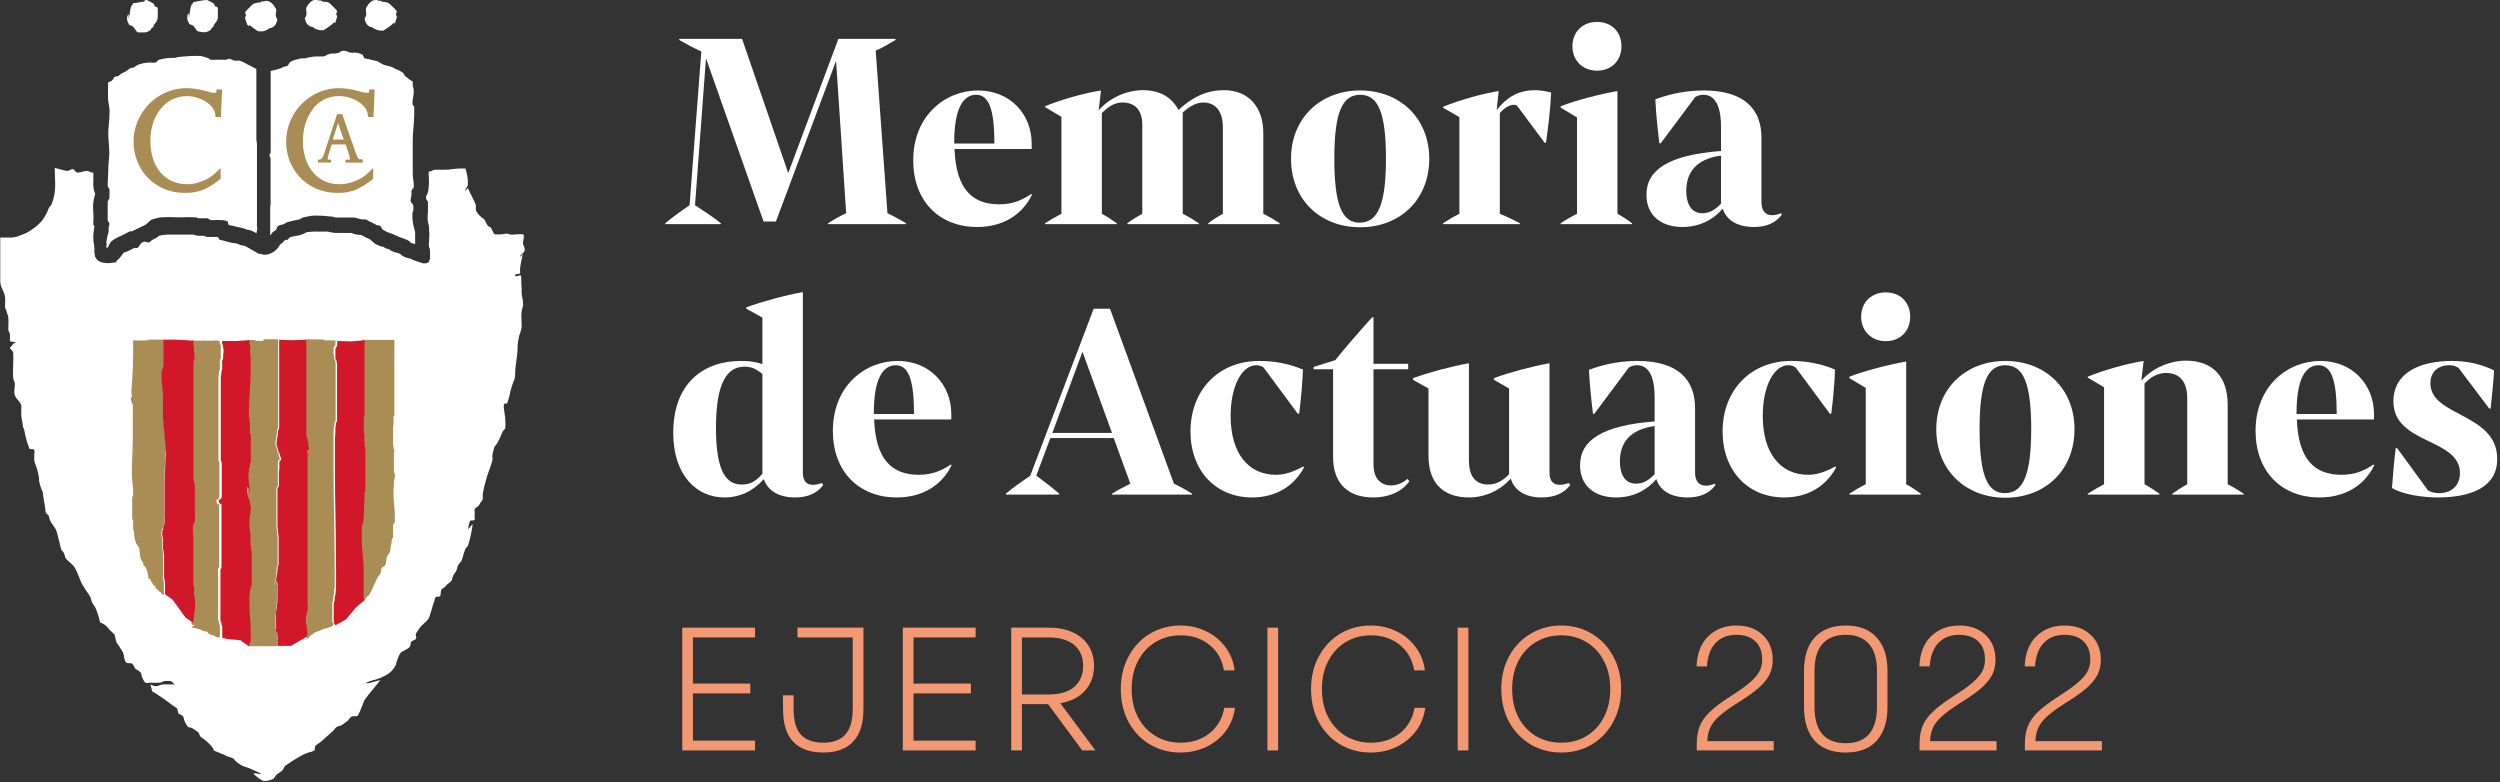 <svg xmlns="http://www.w3.org/2000/svg" width="342" height="107" viewBox="0 0 342 107" fill="none"><rect x="0" y="0" width="342" height="107" fill="#333333" stroke="none"/><path d="M119.796 6.923C120.816 6.492 121.64 5.982 122.503 5.472V5.315H114.696L107.83 23.675L101.514 5.315H92.922V5.472C93.903 6.021 94.805 6.531 95.943 7.041L94.335 28.069C93.236 28.814 91.942 29.756 91 30.541V30.658H98.611V30.541C97.591 29.717 96.296 28.854 95.08 28.069L96.571 8.061H96.61L104.456 30.305H106.143L114.343 8.414H114.382L115.755 29.167C114.814 29.599 114.068 30.03 113.284 30.541V30.658H123.954V30.541C123.131 30.07 122.307 29.599 121.404 29.167L119.796 6.923Z" fill="white"></path><path d="M141.054 26.539C139.76 27.441 138.426 27.951 136.7 27.951C133.012 27.951 130.776 25.872 130.579 20.38H141.133V19.634C141.133 15.633 138.19 12.376 133.796 12.376C129.324 12.376 124.93 15.79 124.93 21.949C124.93 27.441 128.422 31.051 133.679 31.051C137.327 31.051 139.877 29.285 141.172 26.657L141.054 26.539ZM133.522 12.965C135.248 12.965 136.033 14.848 136.033 19.634H130.54V19.399C130.54 14.966 131.717 12.965 133.522 12.965Z" fill="white"></path><path d="M172.82 18.222C172.82 14.613 170.78 12.337 167.445 12.337C165.209 12.337 163.248 13.161 161.208 15.044C160.345 13.318 158.658 12.337 156.343 12.337C154.028 12.337 151.753 13.436 150.301 15.083L150.615 12.376C148.183 12.769 145.162 13.632 142.965 14.534V14.652L145.201 15.986V29.246C144.377 29.677 143.71 30.07 142.965 30.541V30.658H152.773V30.541C152.106 30.07 151.517 29.677 150.733 29.246V15.476C151.635 14.534 152.537 14.024 153.557 14.024C155.362 14.024 156.264 15.162 156.264 17.084V29.246C155.48 29.677 154.852 30.07 154.224 30.541V30.658H163.993V30.541C163.287 30.07 162.659 29.677 161.796 29.246V15.397C162.816 14.456 163.718 14.024 164.621 14.024C166.386 14.024 167.288 15.358 167.288 17.398V29.246C166.504 29.677 165.915 30.07 165.288 30.541V30.658H175.056V30.541C174.35 30.07 173.683 29.677 172.82 29.246V18.222Z" fill="white"></path><path d="M186.067 31.09C191.559 31.09 195.522 27.284 195.522 21.713C195.522 16.221 191.559 12.376 186.067 12.376C180.574 12.376 176.612 16.221 176.612 21.713C176.612 27.284 180.574 31.09 186.067 31.09ZM185.988 30.462C183.595 30.462 182.536 28.03 182.536 21.713C182.536 15.436 183.595 12.965 186.067 12.965C188.538 12.965 189.598 15.436 189.598 21.713C189.598 27.951 188.499 30.462 185.988 30.462Z" fill="white"></path><path d="M210.002 12.337C207.569 12.337 206.039 13.436 204.744 15.044L205.019 12.455C202.626 12.847 199.605 13.71 197.408 14.613V14.73L199.644 16.025V29.246C198.781 29.677 198.114 30.07 197.408 30.541V30.658H207.922V30.541C207.02 30.07 206.235 29.677 205.176 29.246V15.476C205.765 14.77 206.51 14.338 207.059 14.338C207.255 14.338 207.412 14.377 207.53 14.456L211.296 19.517H211.492C211.806 17.241 212.081 15.162 212.198 12.651C211.375 12.455 210.629 12.337 210.002 12.337Z" fill="white"></path><path d="M218.482 9.669C220.482 9.669 221.816 8.257 221.816 6.335C221.816 4.373 220.482 3 218.482 3C216.481 3 215.108 4.373 215.108 6.335C215.108 8.257 216.481 9.669 218.482 9.669ZM221.267 12.455C218.835 12.886 215.618 13.71 213.499 14.534V14.73L215.735 16.064V29.246C214.872 29.677 214.205 30.07 213.499 30.541V30.658H223.268V30.541C222.64 30.07 222.052 29.677 221.267 29.246V12.455Z" fill="white"></path><path d="M243.672 29.167C243.201 29.364 242.769 29.442 242.416 29.442C241.592 29.442 240.965 28.893 240.965 27.677V18.81C240.965 15.044 238.729 12.376 233.079 12.376C230.765 12.376 228.528 12.808 226.449 13.592C226.567 15.75 226.724 17.32 226.998 19.595H227.194L231.902 13.279C232.216 13.082 232.608 12.965 233.04 12.965C234.531 12.965 235.433 14.338 235.433 17.359V20.654C228.293 21.203 225.233 23.204 225.233 26.657C225.233 29.403 227.155 31.051 230.176 31.051C232.53 31.051 234.413 30.03 235.668 28.54C236.178 30.148 237.708 31.051 239.945 31.051C241.592 31.051 242.887 30.541 243.75 29.364L243.672 29.167ZM232.883 29.167C231.628 29.167 230.686 28.265 230.686 26.107C230.686 23.597 232.02 21.753 235.433 21.282V27.873C234.531 28.814 233.746 29.167 232.883 29.167Z" fill="white"></path><path d="M112.46 66.089C111.95 66.246 111.557 66.324 111.243 66.324C110.42 66.324 109.831 65.893 109.831 64.677V39.961C107.399 40.392 104.26 41.255 102.103 42.04V42.236L104.299 43.452V49.808C103.358 49.494 102.495 49.376 101.357 49.376C96.257 49.376 92.099 52.397 92.099 59.224C92.099 64.99 95.276 68.051 99.082 68.051C101.318 68.051 103.083 67.109 104.496 65.54C105.006 67.148 106.575 68.051 108.772 68.051C110.42 68.051 111.714 67.54 112.617 66.364L112.46 66.089ZM101.475 66.285C99.474 66.285 97.944 64.755 97.944 58.556C97.944 52.319 99.474 50.161 101.867 50.161C102.769 50.161 103.515 50.475 104.299 51.181V64.794C103.397 65.893 102.573 66.285 101.475 66.285Z" fill="white"></path><path d="M130.059 63.539C128.764 64.441 127.43 64.951 125.704 64.951C122.016 64.951 119.78 62.872 119.584 57.38H130.137V56.634C130.137 52.633 127.195 49.376 122.801 49.376C118.328 49.376 113.935 52.789 113.935 58.949C113.935 64.441 117.426 68.051 122.683 68.051C126.332 68.051 128.882 66.285 130.176 63.657L130.059 63.539ZM122.526 49.965C124.252 49.965 125.037 51.848 125.037 56.634H119.545V56.399C119.545 51.966 120.722 49.965 122.526 49.965Z" fill="white"></path><path d="M149.611 42.236L140.941 65.069C139.568 66.01 138.509 66.756 137.606 67.54V67.658H144.904V67.54C143.805 66.599 142.942 65.932 141.765 65.069L143.687 59.93H152.358L154.633 66.167C153.652 66.638 152.868 67.07 152.122 67.54V67.658H163.068V67.54C162.283 67.031 161.577 66.638 160.596 66.167L151.848 42.236H149.611ZM152.122 59.224H143.962L148.081 48.121L152.122 59.224Z" fill="white"></path><path d="M178.277 63.813C177.022 64.52 175.766 64.951 174.55 64.951C170.745 64.951 168.351 61.97 168.351 56.909C168.351 52.75 169.921 49.965 171.843 49.965C172.275 49.965 172.588 50.083 172.863 50.279L177.532 56.595H177.728C178.002 54.359 178.159 52.593 178.238 50.553C176.355 49.769 174.432 49.376 172.235 49.376C166.704 49.376 162.859 53.378 162.859 59.027C162.859 64.402 166.311 68.051 171.294 68.051C174.432 68.051 176.982 66.599 178.395 63.931L178.277 63.813Z" fill="white"></path><path d="M192.525 65.501C191.976 66.05 191.112 66.403 190.328 66.403C188.798 66.403 187.895 65.383 187.895 63.5V50.514H192.642V49.769H187.895V43.413H187.699C185.895 45.414 184.051 47.532 182.678 49.259L179.696 50.2V50.514H182.364V62.519C182.364 66.207 184.482 68.051 187.856 68.051C190.249 68.051 191.976 67.07 192.799 65.814L192.525 65.501Z" fill="white"></path><path d="M214.642 66.089C214.132 66.246 213.739 66.324 213.386 66.324C212.562 66.324 211.974 65.893 211.974 64.677V49.69C209.541 50.122 206.481 50.946 204.363 51.73V51.966L206.442 53.143V64.873C205.501 65.854 204.598 66.285 203.618 66.285C201.656 66.285 200.95 64.912 200.95 62.99V49.69C198.517 50.122 195.457 50.946 193.3 51.73V51.966L195.418 53.143V62.362C195.418 65.971 197.301 68.051 200.989 68.051C203.107 68.051 205.226 67.109 206.678 65.461C207.109 67.031 208.639 68.051 210.836 68.051C212.602 68.051 213.896 67.54 214.798 66.364L214.642 66.089Z" fill="white"></path><path d="M234.592 66.167C234.121 66.364 233.689 66.442 233.336 66.442C232.512 66.442 231.885 65.893 231.885 64.677V55.81C231.885 52.044 229.649 49.376 223.999 49.376C221.685 49.376 219.448 49.808 217.369 50.593C217.487 52.75 217.644 54.319 217.918 56.595H218.114L222.822 50.279C223.136 50.083 223.528 49.965 223.96 49.965C225.451 49.965 226.353 51.338 226.353 54.359V57.654C219.213 58.203 216.153 60.204 216.153 63.657C216.153 66.403 218.075 68.051 221.096 68.051C223.45 68.051 225.333 67.031 226.588 65.54C227.098 67.148 228.629 68.051 230.865 68.051C232.512 68.051 233.807 67.54 234.67 66.364L234.592 66.167ZM223.803 66.167C222.548 66.167 221.606 65.265 221.606 63.107C221.606 60.597 222.94 58.753 226.353 58.282V64.873C225.451 65.814 224.666 66.167 223.803 66.167Z" fill="white"></path><path d="M251.07 63.813C249.814 64.52 248.559 64.951 247.343 64.951C243.537 64.951 241.144 61.97 241.144 56.909C241.144 52.75 242.714 49.965 244.636 49.965C245.067 49.965 245.381 50.083 245.656 50.279L250.324 56.595H250.521C250.795 54.359 250.952 52.593 251.031 50.553C249.148 49.769 247.225 49.376 245.028 49.376C239.497 49.376 235.652 53.378 235.652 59.027C235.652 64.402 239.104 68.051 244.087 68.051C247.225 68.051 249.775 66.599 251.188 63.931L251.07 63.813Z" fill="white"></path><path d="M257.981 46.669C259.982 46.669 261.316 45.257 261.316 43.335C261.316 41.373 259.982 40 257.981 40C255.981 40 254.607 41.373 254.607 43.335C254.607 45.257 255.981 46.669 257.981 46.669ZM260.767 49.455C258.334 49.886 255.117 50.71 252.999 51.534V51.73L255.235 53.064V66.246C254.372 66.677 253.705 67.07 252.999 67.54V67.658H262.768V67.54C262.14 67.07 261.551 66.677 260.767 66.246V49.455Z" fill="white"></path><path d="M274.338 68.09C279.83 68.09 283.793 64.284 283.793 58.713C283.793 53.221 279.83 49.376 274.338 49.376C268.845 49.376 264.883 53.221 264.883 58.713C264.883 64.284 268.845 68.09 274.338 68.09ZM274.259 67.462C271.866 67.462 270.807 65.03 270.807 58.713C270.807 52.436 271.866 49.965 274.338 49.965C276.809 49.965 277.869 52.436 277.869 58.713C277.869 64.951 276.77 67.462 274.259 67.462Z" fill="white"></path><path d="M304.746 55.34C304.746 51.652 302.784 49.337 299.057 49.337C296.821 49.337 294.428 50.357 292.937 52.083L293.251 49.376C290.818 49.769 287.798 50.632 285.601 51.534V51.652L287.837 52.986V66.246C287.013 66.677 286.346 67.07 285.601 67.54V67.658H295.409V67.54C294.742 67.07 294.153 66.677 293.369 66.246V52.476C294.31 51.495 295.212 51.024 296.35 51.024C298.272 51.024 299.214 52.358 299.214 54.437V66.246C298.429 66.677 297.841 67.07 297.174 67.54V67.658H306.943V67.54C306.236 67.07 305.609 66.677 304.746 66.246V55.34Z" fill="white"></path><path d="M324.684 63.539C323.389 64.441 322.055 64.951 320.329 64.951C316.641 64.951 314.405 62.872 314.209 57.38H324.762V56.634C324.762 52.633 321.82 49.376 317.426 49.376C312.954 49.376 308.56 52.789 308.56 58.949C308.56 64.441 312.051 68.051 317.308 68.051C320.957 68.051 323.507 66.285 324.802 63.657L324.684 63.539ZM317.151 49.965C318.878 49.965 319.662 51.848 319.662 56.634H314.17V56.399C314.17 51.966 315.347 49.965 317.151 49.965Z" fill="white"></path><path d="M333.46 68.051C338.011 68.051 341.62 66.677 341.62 62.794C341.62 56.477 332.479 57.026 332.479 52.436C332.479 50.985 333.382 49.965 335.108 49.965C335.539 49.965 335.814 50.043 336.324 50.318L340.522 55.889H340.718C340.875 54.319 341.11 52.24 341.189 50.671C339.541 49.847 337.579 49.376 335.422 49.376C330.91 49.376 327.418 51.063 327.418 54.908C327.418 60.832 336.52 59.89 336.52 64.716C336.52 66.442 335.343 67.462 333.695 67.462C333.107 67.462 332.636 67.344 332.165 67.109L327.928 61.303H327.732C327.536 62.833 327.34 65.108 327.222 66.756C328.792 67.698 331.577 68.051 333.46 68.051Z" fill="white"></path><path d="M103.29 87.202H94.794V93.514H102.642V94.858H94.794V101.314H103.29V102.658H93.33V85.858H103.29V87.202Z" fill="#F29872"></path><path d="M118.12 85.858V97.042C118.12 98.994 117.648 100.466 116.704 101.458C115.776 102.45 114.416 102.946 112.624 102.946C110.864 102.946 109.512 102.474 108.568 101.53C107.624 100.57 107.144 99.13 107.128 97.21L107.104 95.122H108.568V97.138C108.584 98.69 108.928 99.826 109.6 100.546C110.288 101.25 111.296 101.602 112.624 101.602C113.968 101.602 114.976 101.226 115.648 100.474C116.32 99.722 116.656 98.554 116.656 96.97V87.202H109.096V85.858H118.12Z" fill="#F29872"></path><path d="M133.465 87.202H124.969V93.514H132.817V94.858H124.969V101.314H133.465V102.658H123.505V85.858H133.465V87.202Z" fill="#F29872"></path><path d="M143.374 96.322H139.798V102.658H138.334V85.858H143.446C144.726 85.858 145.83 86.074 146.758 86.506C147.702 86.938 148.422 87.554 148.918 88.354C149.414 89.138 149.662 90.05 149.662 91.09C149.662 92.434 149.254 93.562 148.438 94.474C147.638 95.37 146.51 95.946 145.054 96.202L149.854 102.658H148.054L143.374 96.322ZM139.798 95.002H143.446C144.966 95.002 146.134 94.658 146.95 93.97C147.766 93.266 148.174 92.306 148.174 91.09C148.174 89.874 147.766 88.922 146.95 88.234C146.134 87.546 144.966 87.202 143.446 87.202H139.798V95.002Z" fill="#F29872"></path><path d="M161.461 102.946C159.941 102.946 158.557 102.578 157.309 101.842C156.077 101.106 155.101 100.082 154.381 98.77C153.677 97.442 153.325 95.938 153.325 94.258C153.325 92.578 153.685 91.082 154.405 89.77C155.125 88.442 156.101 87.41 157.333 86.674C158.581 85.938 159.965 85.57 161.485 85.57C162.765 85.57 163.941 85.834 165.013 86.362C166.085 86.874 166.965 87.602 167.653 88.546C168.341 89.474 168.757 90.53 168.901 91.714H167.437C167.181 90.226 166.517 89.058 165.445 88.21C164.373 87.346 163.061 86.914 161.509 86.914C160.245 86.914 159.101 87.218 158.077 87.826C157.069 88.434 156.269 89.298 155.677 90.418C155.101 91.522 154.813 92.802 154.813 94.258C154.813 95.714 155.101 97.002 155.677 98.122C156.269 99.226 157.069 100.082 158.077 100.69C159.101 101.298 160.245 101.602 161.509 101.602C163.061 101.602 164.381 101.17 165.469 100.306C166.557 99.442 167.229 98.282 167.485 96.826H168.949C168.789 98.026 168.365 99.09 167.677 100.018C166.989 100.93 166.101 101.65 165.013 102.178C163.941 102.69 162.757 102.946 161.461 102.946Z" fill="#F29872"></path><path d="M173.383 85.858H174.847V102.658H173.383V85.858Z" fill="#F29872"></path><path d="M187.487 102.946C185.967 102.946 184.583 102.578 183.335 101.842C182.103 101.106 181.127 100.082 180.407 98.77C179.703 97.442 179.351 95.938 179.351 94.258C179.351 92.578 179.711 91.082 180.431 89.77C181.151 88.442 182.127 87.41 183.359 86.674C184.607 85.938 185.991 85.57 187.511 85.57C188.791 85.57 189.967 85.834 191.039 86.362C192.111 86.874 192.991 87.602 193.679 88.546C194.367 89.474 194.783 90.53 194.927 91.714H193.463C193.207 90.226 192.543 89.058 191.471 88.21C190.399 87.346 189.087 86.914 187.535 86.914C186.271 86.914 185.127 87.218 184.103 87.826C183.095 88.434 182.295 89.298 181.703 90.418C181.127 91.522 180.839 92.802 180.839 94.258C180.839 95.714 181.127 97.002 181.703 98.122C182.295 99.226 183.095 100.082 184.103 100.69C185.127 101.298 186.271 101.602 187.535 101.602C189.087 101.602 190.407 101.17 191.495 100.306C192.583 99.442 193.255 98.282 193.511 96.826H194.975C194.815 98.026 194.391 99.09 193.703 100.018C193.015 100.93 192.127 101.65 191.039 102.178C189.967 102.69 188.783 102.946 187.487 102.946Z" fill="#F29872"></path><path d="M199.409 85.858H200.873V102.658H199.409V85.858Z" fill="#F29872"></path><path d="M213.585 102.946C212.033 102.946 210.633 102.578 209.385 101.842C208.137 101.09 207.153 100.058 206.433 98.746C205.729 97.418 205.377 95.922 205.377 94.258C205.377 92.594 205.729 91.106 206.433 89.794C207.153 88.466 208.137 87.434 209.385 86.698C210.633 85.946 212.033 85.57 213.585 85.57C215.137 85.57 216.529 85.946 217.761 86.698C219.009 87.434 219.985 88.466 220.689 89.794C221.409 91.106 221.769 92.594 221.769 94.258C221.769 95.922 221.409 97.418 220.689 98.746C219.985 100.058 219.009 101.09 217.761 101.842C216.529 102.578 215.137 102.946 213.585 102.946ZM213.585 101.602C214.849 101.602 215.985 101.306 216.993 100.714C218.017 100.106 218.817 99.25 219.393 98.146C219.985 97.026 220.281 95.73 220.281 94.258C220.281 92.786 219.985 91.498 219.393 90.394C218.817 89.274 218.017 88.418 216.993 87.826C215.985 87.218 214.849 86.914 213.585 86.914C212.305 86.914 211.153 87.218 210.129 87.826C209.121 88.418 208.321 89.274 207.729 90.394C207.153 91.498 206.865 92.786 206.865 94.258C206.865 95.73 207.153 97.026 207.729 98.146C208.321 99.25 209.121 100.106 210.129 100.714C211.153 101.306 212.305 101.602 213.585 101.602Z" fill="#F29872"></path><path d="M242.65 101.386V102.658H232.114V101.77C232.114 100.842 232.25 100.034 232.522 99.346C232.794 98.658 233.266 97.994 233.938 97.354C234.626 96.698 235.602 95.97 236.866 95.17C238.002 94.45 238.874 93.818 239.482 93.274C240.09 92.73 240.506 92.226 240.73 91.762C240.954 91.298 241.066 90.786 241.066 90.226C241.066 89.154 240.754 88.322 240.13 87.73C239.506 87.138 238.642 86.842 237.538 86.842C236.354 86.842 235.41 87.21 234.706 87.946C234.002 88.666 233.602 89.738 233.506 91.162H232.09C232.154 89.402 232.682 88.034 233.674 87.058C234.682 86.066 235.978 85.57 237.562 85.57C239.05 85.57 240.242 86.002 241.138 86.866C242.05 87.714 242.506 88.85 242.506 90.274C242.506 90.978 242.37 91.626 242.098 92.218C241.826 92.794 241.354 93.394 240.682 94.018C240.01 94.626 239.066 95.306 237.85 96.058C236.698 96.778 235.818 97.41 235.21 97.954C234.618 98.482 234.202 99.01 233.962 99.538C233.722 100.05 233.586 100.666 233.554 101.386H242.65Z" fill="#F29872"></path><path d="M252.498 102.946C250.658 102.946 249.242 102.41 248.25 101.338C247.274 100.25 246.786 98.706 246.786 96.706V91.81C246.786 89.81 247.274 88.274 248.25 87.202C249.242 86.114 250.658 85.57 252.498 85.57C254.338 85.57 255.746 86.114 256.722 87.202C257.714 88.274 258.21 89.81 258.21 91.81V96.706C258.21 98.706 257.714 100.25 256.722 101.338C255.746 102.41 254.338 102.946 252.498 102.946ZM252.498 101.674C253.89 101.674 254.946 101.266 255.666 100.45C256.402 99.618 256.77 98.37 256.77 96.706V91.81C256.77 90.146 256.402 88.906 255.666 88.09C254.946 87.258 253.89 86.842 252.498 86.842C251.106 86.842 250.042 87.258 249.306 88.09C248.586 88.906 248.226 90.146 248.226 91.81V96.706C248.226 98.37 248.586 99.618 249.306 100.45C250.042 101.266 251.106 101.674 252.498 101.674Z" fill="#F29872"></path><path d="M273.13 101.386V102.658H262.594V101.77C262.594 100.842 262.73 100.034 263.002 99.346C263.274 98.658 263.746 97.994 264.418 97.354C265.106 96.698 266.082 95.97 267.346 95.17C268.482 94.45 269.354 93.818 269.962 93.274C270.57 92.73 270.986 92.226 271.21 91.762C271.434 91.298 271.546 90.786 271.546 90.226C271.546 89.154 271.234 88.322 270.61 87.73C269.986 87.138 269.122 86.842 268.018 86.842C266.834 86.842 265.89 87.21 265.186 87.946C264.482 88.666 264.082 89.738 263.986 91.162H262.57C262.634 89.402 263.162 88.034 264.154 87.058C265.162 86.066 266.458 85.57 268.042 85.57C269.53 85.57 270.722 86.002 271.618 86.866C272.53 87.714 272.986 88.85 272.986 90.274C272.986 90.978 272.85 91.626 272.578 92.218C272.306 92.794 271.834 93.394 271.162 94.018C270.49 94.626 269.546 95.306 268.33 96.058C267.178 96.778 266.298 97.41 265.69 97.954C265.098 98.482 264.682 99.01 264.442 99.538C264.202 100.05 264.066 100.666 264.034 101.386H273.13Z" fill="#F29872"></path><path d="M287.537 101.386V102.658H277.001V101.77C277.001 100.842 277.137 100.034 277.409 99.346C277.681 98.658 278.153 97.994 278.825 97.354C279.513 96.698 280.489 95.97 281.753 95.17C282.889 94.45 283.761 93.818 284.369 93.274C284.977 92.73 285.393 92.226 285.617 91.762C285.841 91.298 285.953 90.786 285.953 90.226C285.953 89.154 285.641 88.322 285.017 87.73C284.393 87.138 283.529 86.842 282.425 86.842C281.241 86.842 280.297 87.21 279.593 87.946C278.889 88.666 278.489 89.738 278.393 91.162H276.977C277.041 89.402 277.569 88.034 278.561 87.058C279.569 86.066 280.865 85.57 282.449 85.57C283.937 85.57 285.129 86.002 286.025 86.866C286.937 87.714 287.393 88.85 287.393 90.274C287.393 90.978 287.257 91.626 286.985 92.218C286.713 92.794 286.241 93.394 285.569 94.018C284.897 94.626 283.953 95.306 282.737 96.058C281.585 96.778 280.705 97.41 280.097 97.954C279.505 98.482 279.089 99.01 278.849 99.538C278.609 100.05 278.473 100.666 278.441 101.386H287.537Z" fill="#F29872"></path><g clip-path="url(#clip0_105_1291)"><path d="M37.244 31.834C37.374 31.645 37.622 31.598 37.752 31.444C37.882 31.291 37.87 31.054 38.035 30.924C38.201 30.794 38.496 30.771 38.791 30.665C39.087 30.558 39.098 30.44 39.287 30.405C39.925 30.204 40.303 30.168 40.929 30.015C41.118 30.015 41.248 29.79 41.437 29.755C41.643 29.7 41.852 29.657 42.063 29.625C42.495 29.517 42.941 29.473 43.386 29.495C44.154 29.495 44.567 29.566 45.347 29.625C45.607 29.625 45.725 29.755 45.973 29.755C46.965 29.755 47.52 29.755 48.501 29.755C48.879 29.849 49.139 29.944 49.505 30.015C49.67 30.015 49.859 30.015 50.013 30.015C50.166 30.015 50.332 30.204 50.521 30.275C50.899 30.44 51.147 30.594 51.537 30.794C51.69 30.853 51.879 30.794 52.033 30.924C52.186 31.054 52.222 31.314 52.411 31.444C52.779 31.671 53.176 31.845 53.592 31.964C54.005 32.117 54.324 32.318 54.773 32.472C55.222 32.625 55.435 32.708 55.789 32.873C56.143 33.039 56.072 33.157 56.297 33.251C56.521 33.346 56.639 33.322 56.793 33.381V31.798C56.77 31.633 56.731 31.471 56.675 31.314C56.523 30.807 56.436 30.283 56.415 29.755V29.235C56.415 29.034 56.545 28.916 56.545 28.715V28.196C56.545 27.877 56.167 27.747 56.167 27.416C56.192 27.154 56.235 26.893 56.297 26.637C56.279 26.468 56.279 26.297 56.297 26.128C56.297 25.892 56.616 25.774 56.616 25.514C56.616 24.817 56.462 24.416 56.462 23.813C56.462 21.841 56.462 20.766 56.462 19.088C56.462 18.285 56.663 16.655 56.663 15.769V14.588C56.663 14.517 56.439 14.375 56.439 14.281C56.368 13.478 56.663 13.1 56.592 12.261C56.569 12.083 56.525 11.909 56.462 11.741C56.462 11.576 56.462 11.387 56.462 11.222C56.462 11.056 56.084 10.997 55.954 10.832C55.805 10.683 55.638 10.552 55.458 10.442C55.293 10.312 55.257 10.052 55.08 9.922C54.767 9.703 54.425 9.528 54.064 9.403C53.887 9.343 53.757 9.214 53.556 9.143C53.356 9.072 52.93 9.013 52.552 8.883C52.174 8.753 51.95 8.493 51.548 8.363C51.147 8.233 50.91 8.245 50.544 8.115C50.33 8.083 50.117 8.04 49.907 7.985C49.682 7.879 49.753 7.56 49.529 7.453C49.214 7.293 48.866 7.208 48.513 7.205H48.017C47.662 7.205 47.473 6.946 47.131 6.946H46.871C46.658 6.946 46.564 7.17 46.363 7.205C46.162 7.241 46.032 7.3 45.867 7.324C45.701 7.347 45.524 7.324 45.371 7.324C45.217 7.324 45.016 7.43 44.863 7.453C44.709 7.477 44.473 7.725 44.225 7.725C43.977 7.725 43.599 7.725 43.221 7.725C42.843 7.725 42.595 7.82 42.205 7.855C42.016 7.855 41.898 7.985 41.697 7.985H41.201C41.028 8.012 40.858 8.055 40.693 8.115C40.523 8.14 40.357 8.184 40.197 8.245C40.017 8.304 39.846 8.387 39.689 8.493C39.5 8.599 39.5 8.918 39.299 9.013C39.098 9.107 38.957 9.084 38.803 9.143C38.478 9.324 38.128 9.456 37.764 9.532C37.48 9.603 37.267 9.639 37.031 9.71V17.116V17.293V20.766C37.033 20.86 37.012 20.953 36.972 21.038C36.972 21.097 36.878 21.038 36.866 21.132V21.227C36.881 21.355 36.908 21.482 36.949 21.605L37.019 21.463V28.054L36.96 28.243V32.236" fill="white"></path><path d="M35.082 31.905C34.843 31.766 34.594 31.644 34.338 31.538C34.169 31.484 33.995 31.444 33.818 31.42C33.561 31.314 33.297 31.227 33.027 31.16C32.627 31.099 32.232 31.008 31.846 30.889C31.663 30.884 31.482 30.844 31.314 30.771C31.125 30.665 31.314 30.346 31.054 30.251C30.882 30.191 30.704 30.148 30.523 30.121C29.996 30.086 29.467 30.086 28.94 30.121C28.68 30.121 28.55 29.861 28.29 29.861H27.227C27.038 29.861 26.908 29.731 26.707 29.731C26.09 29.696 25.471 29.696 24.853 29.731H24.333C23.546 29.684 22.758 29.684 21.971 29.731C21.613 29.785 21.261 29.872 20.919 29.991C20.423 30.121 20.293 30.511 19.868 30.771C19.697 30.865 19.519 30.948 19.337 31.019C18.947 31.22 18.675 31.314 18.285 31.538C17.895 31.763 17.884 31.538 17.624 31.716C17.195 31.96 16.753 32.181 16.301 32.377L15.781 32.637C15.593 32.747 15.415 32.874 15.249 33.015C14.978 33.18 14.753 34.137 14.588 33.877C14.423 33.617 14.694 33.488 14.588 33.358C14.482 33.228 14.588 33.039 14.588 32.838C14.616 32.621 14.663 32.408 14.73 32.2C14.73 32.035 14.86 31.834 14.86 31.68V31.16C14.86 30.96 14.978 30.83 14.978 30.641C14.978 30.452 14.753 30.31 14.73 30.121V27.688C14.73 27.392 14.954 27.298 14.978 27.003V25.963C14.978 25.739 14.73 25.644 14.73 25.42C14.73 24.558 14.812 24.12 14.812 23.199C14.812 22.278 14.954 21.675 14.954 20.967C14.954 20.057 14.812 19.088 14.812 18.262C14.812 17.435 14.99 16.466 14.99 15.12C14.99 14.706 14.789 13.938 14.777 13.43C14.765 12.922 14.777 12.037 14.777 11.292L15.297 11.033C15.498 10.903 15.498 10.643 15.698 10.513C15.899 10.383 16.065 10.513 16.218 10.383C16.372 10.253 16.549 10.088 16.75 9.993L17.269 9.733C17.47 9.639 17.577 9.438 17.801 9.343C18.025 9.249 18.167 9.284 18.332 9.214C18.498 9.143 18.722 8.895 18.994 8.824C19.375 8.687 19.772 8.599 20.175 8.564H20.695C20.872 8.582 21.05 8.582 21.227 8.564C21.463 8.564 21.522 8.245 21.758 8.174C21.994 8.103 22.124 8.08 22.278 8.044C22.803 7.941 23.338 7.898 23.872 7.914C24.132 7.914 24.262 7.784 24.534 7.784C25.314 7.725 25.774 7.654 26.566 7.654C26.896 7.654 27.097 7.654 27.428 7.654C27.742 7.716 28.05 7.803 28.349 7.914C28.538 7.914 28.645 8.15 28.869 8.174C29.089 8.192 29.31 8.192 29.53 8.174C30.05 8.174 30.322 8.174 30.854 8.174C31.043 8.174 31.184 8.044 31.373 8.044C31.562 8.044 31.869 8.28 32.165 8.304C32.46 8.328 32.602 8.245 32.826 8.304C33.195 8.446 33.551 8.62 33.889 8.824C34.303 9.036 34.669 9.214 35.07 9.438V19.077L35.153 19.703V22.372C35.153 22.585 35.153 22.691 35.153 22.904C35.153 23.116 35.153 23.187 35.153 23.341C35.153 23.494 35.153 23.459 35.153 23.53C35.153 23.601 35.153 23.648 35.153 23.719C35.159 23.782 35.159 23.845 35.153 23.908V24.628C35.153 24.723 35.153 24.77 35.153 24.877V29.873C35.153 29.991 35.153 30.05 35.153 30.168C35.159 30.263 35.159 30.357 35.153 30.452C35.147 30.53 35.147 30.609 35.153 30.688C35.153 30.806 35.153 30.889 35.153 30.971C35.178 31.053 35.198 31.136 35.212 31.22L35.082 31.905Z" fill="white"></path><path d="M14.86 36.004C13.501 36.004 13.218 35.508 13.005 35.106C13.005 35.106 12.922 34.574 12.911 34.551V33.925L12.84 33.381C12.74 32.759 12.74 32.125 12.84 31.503C12.84 31.314 12.899 31.137 12.922 30.948L12.769 30.759V30.322C12.804 29.905 12.804 29.486 12.769 29.07C12.661 28.218 12.75 27.354 13.029 26.542V26.542C12.8 25.998 12.711 25.405 12.769 24.817C12.769 24.676 12.769 24.558 12.769 24.416C12.769 24.274 12.769 24.12 12.769 23.967V23.613H12.639C12.367 23.613 12.19 23.376 11.918 23.376C11.422 23.376 11.092 23.613 10.595 23.613C10.324 23.613 10.206 23.14 9.934 23.14C9.662 23.14 9.485 23.376 9.213 23.376C8.54 23.317 8.162 23.093 7.489 22.975C7.489 24.829 7.772 26.105 7.111 27.782C7.111 28.018 6.78 28.243 6.674 28.479C6.453 29.077 6.151 29.641 5.776 30.157C5.394 30.611 4.948 31.009 4.453 31.338C3.964 31.705 3.417 31.988 2.835 32.176C2.443 32.365 2.017 32.473 1.583 32.495H0.035V38.461C0.035 39.335 0.591 39.795 0.685 40.61C0.744 41.071 0.685 41.532 0.685 41.992C0.685 42.229 0.921 42.465 0.921 42.689C0.921 42.914 1.134 43.091 1.134 43.386C1.193 44.024 1.134 44.426 1.134 45.075C1.134 45.359 1.358 45.477 1.358 45.761V46.694C1.358 46.694 2.469 46.812 2.02 46.93C1.748 46.93 1.63 47.391 1.358 47.556C1.358 47.792 1.807 47.969 1.807 48.253C1.831 48.717 1.831 49.182 1.807 49.647C1.807 50.462 1.748 50.922 1.807 51.737C1.807 52.021 2.02 52.139 2.02 52.434C2.079 53.06 1.855 53.474 2.02 54.041C2.185 54.608 2.74 54.856 2.906 55.435C2.935 55.666 2.935 55.9 2.906 56.132V56.828C2.965 57.407 3.071 57.691 3.13 58.27C3.13 58.565 3.343 58.683 3.343 58.967C3.489 59.773 3.71 60.564 4.004 61.329C4.122 61.553 4.571 61.329 4.678 61.553C4.784 61.778 4.678 62.026 4.678 62.25C4.707 62.482 4.707 62.716 4.678 62.947C4.727 63.186 4.798 63.419 4.89 63.644C5.102 64.205 5.253 64.787 5.339 65.38V65.735C5.443 66.294 5.617 66.838 5.859 67.353C5.859 67.767 6.225 69.491 6.225 69.905C6.225 70.318 6.615 70.365 6.674 70.59C6.716 70.83 6.787 71.064 6.886 71.287C7.394 72.161 7.666 72.196 7.879 73.188C7.997 73.649 8.209 74.535 8.328 75.007C8.328 75.232 8.658 75.468 8.765 75.692C8.871 75.917 8.883 76.212 8.989 76.389C9.095 76.567 9.993 77.252 10.17 77.571C10.784 78.551 10.844 79.366 11.505 80.358C11.611 80.583 12.273 81.445 12.391 81.74C12.433 81.982 12.509 82.216 12.615 82.437C12.71 82.674 12.934 82.898 13.053 83.134C13.33 83.781 13.544 84.454 13.69 85.142C14.188 85.321 14.621 85.646 14.931 86.075C15.037 86.312 15.639 86.666 15.698 86.891C15.758 87.115 15.805 87.54 15.923 87.824C16.041 88.107 16.254 88.284 16.372 88.521C16.49 88.757 16.702 88.981 16.809 89.218C17.021 89.737 16.927 90.198 17.246 90.611C17.423 90.836 17.919 90.611 18.132 90.836C18.344 91.06 18.403 91.415 18.581 91.533C18.825 91.649 19.048 91.805 19.242 91.993C19.396 92.23 19.348 92.525 19.455 92.69C19.561 92.856 19.679 93.269 19.904 93.387C20.128 93.505 20.352 93.387 20.565 93.387C21.006 93.417 21.448 93.417 21.888 93.387C22.172 93.387 22.278 93.163 22.549 93.163H23.27C23.553 93.163 23.719 93.564 23.943 93.623H23.27H22.431C21.935 93.623 21.723 93.871 21.25 93.871C20.978 93.871 20.86 93.706 20.589 93.647L20.813 94.568C21.751 95.132 22.654 95.751 23.518 96.423L24.18 96.884C24.345 97.002 24.298 97.403 24.404 97.581C24.51 97.758 24.959 97.817 25.066 98.041C25.172 98.266 25.184 98.573 25.29 98.738C25.396 98.903 25.562 99.317 25.727 99.435C25.892 99.553 26.176 99.494 26.4 99.671C26.625 99.849 26.837 99.955 27.062 100.132C27.286 100.309 27.286 100.711 27.499 100.829C27.936 101.112 29.164 102.093 29.271 102.683L30.818 103.321C30.818 103.451 31.834 103.628 31.94 103.794C32.278 104.211 32.706 104.546 33.192 104.774C33.406 104.868 33.627 104.943 33.854 104.999C34.078 105.058 35.425 105.684 35.637 105.802C36.086 106.085 34.35 105.566 34.74 105.92C35.129 106.274 35.803 106.841 36.181 106.841C36.542 106.83 36.898 106.754 37.232 106.617C37.516 106.558 37.669 106.097 37.894 105.92L38.567 105.459C38.72 105.353 38.839 104.94 39.004 104.774C39.846 104.162 40.734 103.617 41.662 103.144C41.874 103.085 42.099 102.967 42.323 102.908C42.553 102.866 42.776 102.791 42.985 102.683C43.15 102.565 42.984 102.164 43.197 101.986C43.403 101.81 43.625 101.652 43.859 101.514C44.414 101.006 44.863 100.604 45.418 100.132C45.642 99.955 45.855 99.553 46.079 99.435C46.304 99.317 46.516 99.317 46.741 99.199C46.965 99.081 47.178 98.856 47.402 98.738C47.627 98.62 47.851 98.159 48.076 98.041C48.3 97.923 48.714 98.041 48.938 97.923C49.168 97.513 49.358 97.082 49.505 96.635C49.777 96.175 49.611 96.187 49.895 95.726C50.178 95.265 51.643 93.564 52.033 93.033L50.273 93.505C50.273 93.222 49.399 93.824 49.611 93.647C50.182 93.321 50.799 93.086 51.442 92.95C51.982 92.777 52.501 92.543 52.989 92.253C53.456 91.963 53.839 91.556 54.1 91.072C54.206 90.836 54.206 90.611 54.312 90.375C54.419 90.139 54.537 89.737 54.702 89.454C55.033 88.981 55.635 88.922 56.025 88.521C56.191 88.343 56.132 88.048 56.25 87.824C56.368 87.599 56.805 87.599 56.911 87.363C57.017 87.127 56.805 86.891 56.911 86.666C57.017 86.442 57.242 86.205 57.36 85.969C57.75 85.39 58.352 85.107 58.683 84.528C58.777 84.302 58.852 84.069 58.907 83.831C59.12 83.3 59.12 82.969 59.344 82.437C59.451 82.201 59.451 81.977 59.569 81.74C59.687 81.504 60.124 81.74 60.23 81.516C60.337 81.291 60.23 80.819 60.455 80.583C60.679 80.347 60.774 80.488 60.998 80.134C61.105 79.969 61.671 79.602 61.778 79.425C61.884 79.248 61.884 78.965 62.002 78.728C62.12 78.492 62.333 78.268 62.439 78.031C62.545 77.795 62.557 77.571 62.664 77.334C62.77 77.098 63.042 76.933 63.16 76.638C63.372 76.13 63.372 75.775 63.609 75.255C63.609 75.031 63.987 74.795 64.046 74.558C64.33 73.661 64.531 72.74 64.648 71.806C64.648 71.452 64.046 72.645 64.046 72.302C64.091 71.966 64.167 71.634 64.27 71.31C64.329 71.086 64.873 71.31 64.932 71.086C64.991 70.861 64.873 70.613 64.932 70.389C64.991 70.164 64.873 69.928 64.932 69.692C64.991 69.456 65.475 69.278 65.593 68.995C65.711 68.712 65.983 68.534 66.03 68.298C66.06 68.067 66.06 67.832 66.03 67.601C66.251 66.393 66.579 65.207 67.011 64.058C67.15 63.691 67.268 63.316 67.365 62.935C67.424 62.711 67.306 62.463 67.365 62.238C67.412 61.925 67.487 61.617 67.589 61.317C67.589 61.081 67.92 60.856 68.026 60.62C68.282 60.173 68.503 59.707 68.688 59.226C68.688 58.99 69.078 58.766 69.125 58.541C69.154 58.191 69.154 57.84 69.125 57.49C69.125 56.51 68.522 54.88 69.349 55.234L69.137 55.683C69.469 55.035 69.693 54.336 69.798 53.616C69.915 53.142 70.061 52.677 70.235 52.222C70.343 52.022 70.419 51.807 70.46 51.584C70.46 49.493 70.814 49.221 70.814 47.19C70.861 46.752 70.936 46.318 71.038 45.89C71.168 45.556 71.27 45.213 71.346 44.863C71.369 44.631 71.369 44.398 71.346 44.166C71.346 43.587 71.287 43.292 71.346 42.713C71.346 42.311 71.558 42.075 71.558 41.673C71.558 40.977 71.393 40.634 71.346 39.937C71.369 39.705 71.369 39.472 71.346 39.24C71.287 39.004 71.346 37.953 71.263 37.716C71.18 37.48 70.46 38.083 70.46 37.622C70.46 37.445 71.157 37.527 71.157 37.362C71.133 37.13 71.133 36.897 71.157 36.665C71.157 36.429 71.428 35.13 71.487 34.893C71.546 34.657 71.062 35.307 71.121 35.07C71.18 34.834 71.783 34.61 71.783 34.149C71.771 33.897 71.694 33.653 71.558 33.44C71.452 33.216 71.83 32.188 71.558 32.07C71.287 31.952 69.975 32.176 69.751 32.07C69.302 31.834 68.912 32.07 68.416 32.07H67.755C67.424 32.07 67.294 31.031 66.963 31.031C66.633 31.031 66.432 30.157 66.207 29.979C65.744 29.685 65.363 29.279 65.097 28.798C65.097 28.562 65.097 28.326 65.097 28.101C65.097 27.877 64.152 26.105 64.046 25.81C63.939 25.514 63.668 26.365 63.668 26.011C63.668 25.656 63.998 25.609 63.998 25.314V24.628C63.946 24.094 63.835 23.567 63.668 23.057H62.888C62.12 23.057 61.624 23.223 60.845 23.223H59.522C59.238 23.223 59.073 23.4 58.86 23.459C58.789 23.467 58.718 23.467 58.648 23.459C58.636 23.628 58.636 23.798 58.648 23.967C58.711 24.68 58.691 25.397 58.589 26.105C58.542 26.373 58.437 26.627 58.281 26.849C58.293 26.963 58.293 27.078 58.281 27.192L58.376 27.345L58.541 27.593V27.9C58.541 28.314 58.541 28.715 58.541 29.082C58.445 29.686 58.49 30.304 58.671 30.889L58.742 32.07L58.659 33.641L58.825 34.196V35.555C58.624 35.413 58.718 35.791 58.718 35.791L58.482 35.956C58.329 36.063 58.069 36.015 57.88 36.027C57.742 35.996 57.608 35.953 57.478 35.897C56.999 35.767 56.536 35.585 56.096 35.354C55.568 35.315 55.072 35.083 54.702 34.704L53.946 34.48L53.793 34.421C53.566 34.346 53.357 34.225 53.178 34.066C53.052 34.063 52.928 34.035 52.812 33.984C52.684 33.94 52.566 33.867 52.47 33.771H52.352C52.009 33.685 51.679 33.554 51.371 33.381C51.258 33.317 51.158 33.233 51.076 33.133C50.92 33.033 50.781 32.91 50.663 32.767C50.355 32.638 50.056 32.492 49.765 32.33L49.422 32.141C48.955 32.147 48.492 32.054 48.064 31.869H47.107H46.327C45.821 31.885 45.314 31.822 44.827 31.68H44.638H44.024H43.103C42.707 31.678 42.312 31.71 41.922 31.775C41.454 32.057 40.929 32.231 40.386 32.283C40.136 32.318 39.89 32.382 39.654 32.472L39.299 32.826H39.004C38.797 33.081 38.554 33.303 38.283 33.488C38.099 33.857 37.825 34.175 37.487 34.413C37.149 34.65 36.757 34.799 36.346 34.846H36.193H36.063L35.85 34.787C35.753 34.775 35.658 34.751 35.566 34.716H35.46H35.377C35.047 34.503 34.681 34.303 34.303 34.09C33.925 33.877 33.759 33.795 33.487 33.629C33.115 33.588 32.751 33.484 32.413 33.322V33.322C31.936 33.27 31.466 33.175 31.007 33.039L30.487 32.897L30.015 32.791L29.826 32.413H28.645H28.467H28.29L28.113 32.342L27.924 32.259H27.451C27.109 32.273 26.767 32.216 26.448 32.094C25.916 32.094 25.373 32.094 24.829 32.094H23.506C22.932 32.076 22.357 32.123 21.794 32.236C21.568 32.435 21.313 32.599 21.038 32.72C20.95 32.753 20.867 32.797 20.789 32.85L20.376 33.192L19.856 33.062C19.62 33.003 19.313 33.239 19.159 33.464L18.852 33.913H18.344C17.893 34.191 17.409 34.413 16.903 34.574C16.724 34.847 16.526 35.107 16.313 35.354C16.159 35.531 15.816 35.708 15.911 35.885" fill="white"></path><path d="M27.936 0.035C27.539 0.077 27.145 0.14 26.755 0.224C26.67 0.237 26.587 0.257 26.506 0.284C26.4 0.284 26.4 0.437 26.329 0.52C26.259 0.59 26.2 0.669 26.152 0.756C26.058 0.933 25.904 2.185 25.845 2.374C25.786 2.563 25.845 1.536 25.845 1.713C25.845 1.89 25.692 1.89 25.668 2.008C25.629 2.13 25.609 2.258 25.609 2.386C25.605 2.526 25.625 2.666 25.668 2.799C25.693 2.885 25.733 2.965 25.786 3.036L25.892 3.272C25.963 3.366 26.105 3.343 26.199 3.402C26.282 3.427 26.362 3.463 26.436 3.508C26.503 3.583 26.566 3.662 26.625 3.744C26.814 3.957 26.837 4.182 27.085 4.288L27.392 4.347C27.463 4.347 27.546 4.406 27.617 4.406H27.853C28.117 4.422 28.38 4.36 28.609 4.229C28.693 4.176 28.772 4.117 28.845 4.052C28.916 3.993 28.904 3.886 28.963 3.815C29.023 3.744 29.141 3.721 29.2 3.626C29.259 3.532 29.2 3.461 29.271 3.402C29.378 3.233 29.497 3.071 29.625 2.918C29.738 2.75 29.799 2.553 29.802 2.351V1.169C29.731 1.099 29.802 0.992 29.684 0.933C29.566 0.874 29.519 0.933 29.448 0.874C29.377 0.815 29.294 0.472 29.176 0.425C29.058 0.378 28.444 0.035 28.349 0.012C28.255 -0.012 28.101 0.012 28.03 0.012" fill="white"></path><path d="M34.137 3.425C34.458 3.691 34.794 3.94 35.141 4.17C35.218 4.204 35.293 4.244 35.366 4.288C35.472 4.288 35.531 4.288 35.661 4.288C35.755 4.3 35.85 4.3 35.944 4.288C36.118 4.247 36.288 4.192 36.452 4.122C36.618 4.04 36.712 3.945 36.878 3.863C37.043 3.78 37.102 3.863 37.208 3.78C37.318 3.72 37.421 3.649 37.516 3.567C37.616 3.467 37.7 3.351 37.764 3.225C37.805 3.146 37.837 3.063 37.858 2.977C37.88 2.888 37.908 2.802 37.941 2.717C37.941 2.61 37.846 2.516 37.811 2.433C37.778 2.348 37.75 2.262 37.728 2.173C37.721 2.075 37.721 1.976 37.728 1.878C37.728 1.595 37.882 1.417 37.728 1.169C37.68 1.079 37.625 0.992 37.563 0.91C37.563 0.91 37.492 0.768 37.433 0.697L37.279 0.543C37.103 0.344 36.874 0.201 36.618 0.13C36.52 0.114 36.42 0.114 36.322 0.13C36.228 0.13 36.157 0.201 36.063 0.213C35.968 0.224 35.874 0.142 35.779 0.213C35.685 0.283 35.649 0.319 35.566 0.343C35.484 0.366 35.188 0.343 34.976 0.425C34.777 0.464 34.593 0.558 34.444 0.697L33.617 1.536C33.617 1.618 33.523 1.689 33.523 1.784C33.523 1.878 33.629 1.902 33.665 1.996C33.7 2.091 33.476 2.386 33.523 2.492C33.57 2.599 33.771 3.296 33.818 3.378C33.865 3.461 34.007 3.532 34.054 3.591" fill="white"></path><path d="M45.843 3.213C45.843 3.13 46.079 2.421 46.115 2.327C46.15 2.232 45.961 1.949 45.997 1.831C46.032 1.713 46.103 1.689 46.115 1.618C46.127 1.547 46.044 1.465 46.032 1.37L45.205 0.532C45.061 0.394 44.881 0.299 44.685 0.26C44.461 0.26 44.307 0.26 44.095 0.189C43.882 0.118 43.941 0.071 43.882 0.059C43.823 0.047 43.693 0.059 43.575 0.059C43.457 0.059 43.422 -0.035 43.327 -0.024C43.23 -0.045 43.129 -0.045 43.032 -0.024C42.777 0.035 42.548 0.176 42.382 0.378L42.217 0.532C42.158 0.602 42.146 0.697 42.087 0.744L41.922 1.004C41.815 1.252 41.922 1.429 41.922 1.713C41.929 1.811 41.929 1.91 41.922 2.008C41.885 2.093 41.853 2.18 41.827 2.268C41.827 2.351 41.673 2.445 41.697 2.551C41.721 2.64 41.753 2.727 41.792 2.811C41.803 2.899 41.831 2.983 41.874 3.059C41.938 3.186 42.022 3.302 42.122 3.402C42.217 3.483 42.32 3.555 42.429 3.615C42.536 3.685 42.654 3.615 42.772 3.697C42.89 3.78 43.02 3.874 43.185 3.957C43.349 4.03 43.519 4.085 43.693 4.122C43.788 4.134 43.883 4.134 43.977 4.122C44.107 4.122 44.178 4.205 44.272 4.122C44.367 4.04 44.414 4.028 44.485 4.004C44.838 3.777 45.177 3.528 45.501 3.26C45.501 3.201 45.701 3.107 45.749 3.048" fill="white"></path><path d="M54.017 3.26C54.017 3.178 54.253 2.469 54.289 2.386C54.324 2.303 54.135 1.996 54.171 1.878C54.206 1.76 54.277 1.736 54.289 1.666C54.301 1.595 54.218 1.512 54.206 1.417L53.379 0.591C53.233 0.454 53.054 0.356 52.859 0.307C52.661 0.293 52.464 0.265 52.269 0.224C52.174 0.224 52.115 0.13 52.056 0.095C51.997 0.059 51.867 0.165 51.761 0.095C51.655 0.024 51.596 2.93722e-05 51.513 0.012H51.206C50.952 0.087 50.723 0.23 50.544 0.425L50.391 0.591C50.32 0.65 50.32 0.744 50.273 0.791C50.207 0.873 50.148 0.96 50.096 1.051C49.989 1.299 50.096 1.488 50.096 1.76C50.101 1.858 50.101 1.957 50.096 2.055C50.096 2.15 50.025 2.221 50.001 2.303C49.977 2.386 49.859 2.492 49.883 2.611C49.905 2.695 49.933 2.778 49.965 2.859C49.977 2.946 50.005 3.03 50.048 3.107C50.11 3.235 50.194 3.351 50.296 3.449C50.388 3.534 50.491 3.606 50.603 3.662C50.71 3.733 50.84 3.662 50.934 3.756C51.029 3.851 51.194 3.922 51.359 4.004C51.523 4.075 51.693 4.131 51.867 4.17C51.965 4.188 52.065 4.188 52.163 4.17C52.281 4.17 52.34 4.252 52.458 4.17L52.659 4.052C53.011 3.827 53.35 3.582 53.675 3.319C53.675 3.248 53.875 3.166 53.923 3.095" fill="white"></path><path d="M19.762 0.213C19.345 0.253 18.93 0.32 18.521 0.413H18.285C18.179 0.413 18.179 0.567 18.108 0.661C18.035 0.729 17.975 0.809 17.931 0.898C17.848 1.075 17.683 2.327 17.624 2.516C17.565 2.705 17.624 1.665 17.624 1.855C17.624 2.043 17.47 2.032 17.447 2.15C17.404 2.267 17.38 2.391 17.376 2.516C17.375 2.657 17.398 2.797 17.447 2.929C17.474 3.017 17.514 3.101 17.565 3.177C17.565 3.248 17.636 3.331 17.683 3.402C17.73 3.473 17.895 3.485 17.978 3.52C18.059 3.559 18.138 3.602 18.214 3.65C18.283 3.721 18.343 3.8 18.392 3.886C18.581 4.099 18.616 4.311 18.864 4.43H19.171C19.242 4.43 19.313 4.43 19.396 4.43H19.632C19.893 4.455 20.154 4.392 20.376 4.252C20.463 4.2 20.546 4.141 20.624 4.075C20.707 4.016 20.624 3.91 20.742 3.839C20.86 3.768 20.919 3.744 20.979 3.662C21.038 3.579 20.979 3.496 21.038 3.414C21.097 3.331 21.286 3.142 21.404 2.953C21.512 2.779 21.573 2.579 21.581 2.374V1.193C21.522 1.122 21.581 1.016 21.451 0.957C21.321 0.898 21.297 0.957 21.215 0.898C21.132 0.839 21.073 0.496 20.955 0.449C20.837 0.402 20.223 0.059 20.128 0.024C20.034 -0.012 19.88 0.024 19.809 0.024" fill="white"></path><path d="M22.042 14.812C22.471 14.292 23.006 13.869 23.613 13.572C24.729 13.059 26.003 13.008 27.156 13.431C27.728 13.607 28.253 13.91 28.692 14.316C29.108 14.679 29.384 15.177 29.471 15.722V16.006H30.227L30.381 12.237H29.613V12.497C29.606 12.56 29.586 12.62 29.554 12.675C29.472 12.691 29.388 12.691 29.306 12.675C29.192 12.69 29.077 12.69 28.963 12.675L28.042 12.426C27.215 12.196 26.361 12.073 25.503 12.06C24.23 12.061 22.982 12.403 21.888 13.053C20.787 13.701 19.878 14.63 19.254 15.746C18.601 16.855 18.262 18.12 18.273 19.407C18.271 20.284 18.431 21.153 18.746 21.971C19.054 22.803 19.523 23.566 20.128 24.215C20.755 24.891 21.515 25.43 22.36 25.798C23.285 26.197 24.283 26.398 25.29 26.388C26.162 26.411 27.029 26.258 27.841 25.94C28.633 25.578 29.375 25.118 30.05 24.569L30.18 24.463V22.987L29.59 23.553C29.034 24.118 28.354 24.547 27.605 24.806C26.311 25.337 24.86 25.337 23.565 24.806C22.962 24.524 22.424 24.122 21.983 23.624C21.512 23.065 21.155 22.419 20.931 21.723C20.689 20.939 20.569 20.122 20.577 19.301C20.568 18.456 20.692 17.615 20.943 16.809C21.173 16.105 21.529 15.448 21.994 14.871" fill="#A98D54"></path><path d="M49.399 21.782H49.151C49.151 21.782 49.068 21.782 48.973 21.605C48.861 21.437 48.774 21.254 48.714 21.061L46.812 15.616H46.115L44.319 21.085C44.264 21.291 44.168 21.484 44.036 21.652C43.987 21.708 43.927 21.753 43.86 21.786C43.793 21.818 43.72 21.837 43.646 21.841H43.492V22.231H45.288V21.829H45.123C45.03 21.853 44.932 21.853 44.839 21.829C44.839 21.829 44.839 21.734 44.839 21.628C44.843 21.474 44.875 21.322 44.934 21.179L45.383 19.762H47.284L47.792 21.286C47.786 21.305 47.786 21.326 47.792 21.345C47.831 21.451 47.855 21.562 47.863 21.675C47.863 21.77 47.863 21.817 47.863 21.841C47.722 21.857 47.579 21.857 47.438 21.841H47.261V22.242H49.623V21.853L49.399 21.782Z" fill="#A98D54"></path><path d="M45.524 19.088L46.245 16.832L47.024 19.088H45.524Z" fill="white"></path><path d="M42.843 14.812C43.274 14.293 43.809 13.871 44.414 13.572C45.549 13.051 46.844 13 48.017 13.43C48.587 13.61 49.111 13.912 49.552 14.316C49.968 14.679 50.244 15.177 50.332 15.722V16.006H51.099L51.253 12.237H50.485V12.497C50.471 12.558 50.451 12.617 50.426 12.675C50.348 12.688 50.268 12.688 50.19 12.675C50.069 12.691 49.945 12.691 49.824 12.675L48.914 12.426C48.087 12.197 47.233 12.073 46.375 12.06C45.102 12.057 43.853 12.4 42.76 13.053C41.658 13.704 40.746 14.632 40.114 15.746C39.477 16.861 39.143 18.123 39.146 19.407C39.144 20.283 39.3 21.151 39.606 21.971C39.923 22.801 40.396 23.563 41 24.215C41.624 24.894 42.385 25.433 43.233 25.798C44.153 26.196 45.147 26.397 46.15 26.388C47.026 26.413 47.898 26.26 48.714 25.94C49.502 25.573 50.243 25.113 50.922 24.569L51.052 24.463V22.986L50.474 23.553C49.909 24.114 49.227 24.541 48.477 24.806C47.179 25.338 45.724 25.338 44.426 24.806C43.826 24.524 43.292 24.122 42.855 23.624C42.388 23.062 42.032 22.417 41.803 21.723C41.551 20.941 41.427 20.123 41.437 19.301C41.432 18.456 41.56 17.615 41.815 16.809C42.041 16.105 42.393 15.449 42.855 14.871" fill="#A98D54"></path><path d="M18.073 46.575H19.963C20.199 46.575 20.329 46.457 20.565 46.457H22.325V50.084C22.325 50.214 22.219 50.273 22.195 50.391C22.172 50.509 22.195 50.568 22.136 50.639C22.124 50.788 22.124 50.938 22.136 51.088C22.136 52.269 22.278 52.883 22.36 54.053V57.206L22.821 62.297L22.88 62.049L22.632 61.73L22.479 65.995V70.306C22.479 70.424 22.479 70.495 22.479 70.613C22.502 70.908 22.502 71.204 22.479 71.499L22.408 71.818C22.408 71.913 22.325 71.984 22.29 72.078C22.254 72.172 22.29 72.291 22.219 72.397C22.148 72.503 22.101 72.515 22.101 72.633V73.578L22.195 73.33V75.067C22.195 75.208 22.278 75.291 22.29 75.433C22.301 75.574 22.29 75.799 22.29 76.011V79.035L22.42 79.661V81.445L22.16 81.256C22.089 81.256 22.053 81.067 21.983 81.008C21.912 80.949 21.805 80.937 21.723 80.878C21.64 80.819 21.616 80.701 21.545 80.618C21.475 80.535 21.357 80.618 21.297 80.488C21.238 80.358 21.297 80.264 21.227 80.169C21.156 80.075 21.049 80.169 20.979 80.039C20.908 79.909 20.919 79.862 20.86 79.791C20.772 79.69 20.689 79.583 20.612 79.472C20.612 79.39 20.612 79.272 20.541 79.224C20.471 79.177 20.341 79.224 20.293 79.094C20.277 79.009 20.277 78.92 20.293 78.835C20.187 78.539 20.199 78.315 20.104 78.008C20.066 77.919 20.022 77.832 19.974 77.748C19.974 77.665 19.904 77.582 19.856 77.5C19.809 77.417 19.655 77.405 19.608 77.299C19.596 77.217 19.596 77.133 19.608 77.051C19.514 76.862 19.372 76.732 19.289 76.543C19.226 76.38 19.187 76.209 19.171 76.035L19.077 75.303C19.083 75.216 19.083 75.129 19.077 75.043C18.998 74.858 18.89 74.686 18.758 74.535C18.681 74.44 18.621 74.332 18.581 74.216C18.46 73.868 18.381 73.507 18.344 73.141V72.881C18.344 72.669 18.226 72.527 18.214 72.302C18.203 72.078 18.214 71.688 18.214 71.287C18.214 71.133 18.108 71.062 18.084 70.909V70.271C18.084 70.176 18.084 70.117 18.084 70.011V69.692C18.084 69.444 18.084 69.314 18.084 69.066C18.084 68.818 18.084 68.593 18.084 68.298V68.038C18.084 67.944 18.214 67.885 18.214 67.79C18.232 67.606 18.232 67.42 18.214 67.235C18.214 66.326 18.037 65.829 18.037 64.873C18.037 63.148 18.12 62.179 18.167 60.467V55.399C18.167 55.293 18.061 55.222 18.037 55.127C18.014 55.033 17.978 54.95 17.966 54.88C17.954 54.809 17.789 54.36 17.966 54.36C18.143 54.36 17.966 53.757 17.966 53.616C18.169 51.259 18.252 48.893 18.214 46.528" fill="#A98D54"></path><path d="M29.601 46.54C29.495 46.54 29.436 46.599 29.341 46.599H29.093C29.011 46.599 28.94 46.599 28.845 46.599C28.456 46.599 28.231 46.599 27.853 46.599H26.578C26.459 46.599 26.353 46.528 26.27 46.599C26.188 46.67 26.27 47.142 26.211 47.473C26.242 47.645 26.262 47.819 26.27 47.993C26.325 48.242 26.36 48.495 26.377 48.749V48.997C26.377 49.198 26.211 49.316 26.211 49.529V65.546L26.412 66.385V69.928C26.412 70.212 26.412 70.353 26.412 70.637C26.43 70.829 26.43 71.023 26.412 71.216C26.389 71.303 26.353 71.387 26.306 71.464C26.306 71.57 26.211 71.629 26.2 71.724C26.188 71.818 26.2 71.901 26.14 71.984C26.129 72.109 26.129 72.236 26.14 72.362V72.928C26.14 73.058 26.2 73.141 26.2 73.271V80.016C26.2 80.169 26.294 80.252 26.306 80.417C26.318 80.547 26.318 80.677 26.306 80.807C26.294 80.909 26.294 81.012 26.306 81.114C26.299 81.244 26.299 81.374 26.306 81.504C26.306 81.622 26.436 81.693 26.436 81.835V83.158L26.2 85.024C26.165 85.148 26.165 85.279 26.2 85.402C26.2 85.508 26.412 85.402 26.507 85.52C26.601 85.638 26.648 85.709 26.755 85.78C26.861 85.857 26.976 85.92 27.097 85.969C27.28 86.108 27.496 86.198 27.723 86.229C28.078 86.229 28.302 86.229 28.656 86.229L28.396 86.17C28.089 86.087 27.9 86.005 27.593 85.91C27.351 85.808 27.102 85.721 26.849 85.65C26.672 85.638 26.495 85.638 26.318 85.65V85.91C26.424 85.904 26.53 85.904 26.637 85.91C26.802 85.91 26.932 86.004 27.097 86.04C27.262 86.075 27.263 86.04 27.345 86.04C27.428 86.04 27.664 86.276 27.841 86.359C27.924 86.352 28.007 86.352 28.089 86.359C28.171 86.383 28.254 86.403 28.337 86.418C28.432 86.477 28.432 86.631 28.526 86.678L28.786 86.808C28.949 86.859 29.115 86.903 29.282 86.938C29.389 86.938 29.412 87.091 29.53 87.127C29.613 87.16 29.701 87.18 29.79 87.186H30.086V85.579C30.086 85.461 29.979 85.438 29.968 85.343C29.956 85.249 29.968 85.166 29.968 85.083C29.968 85.001 29.849 84.93 29.838 84.823V84.575C29.838 84.197 29.838 83.985 29.838 83.607C29.838 83.43 29.838 83.335 29.838 83.158V77.807L29.979 77.547V68.853L29.79 69.042C29.731 68.853 29.613 68.747 29.613 68.534V68.404C29.613 68.286 29.79 68.404 29.849 68.275C29.9 68.228 29.941 68.171 29.97 68.108C29.998 68.046 30.014 67.977 30.015 67.908V63.278L29.885 63.03V52.765C29.885 52.694 29.885 52.623 29.885 52.541V51.501C29.885 51.371 29.956 51.3 29.956 51.17V50.922C29.956 50.745 30.062 50.651 30.074 50.474C30.074 50.072 30.074 49.859 30.074 49.458C30.074 49.245 30.192 49.139 30.204 48.95V48.69C30.215 48.489 30.215 48.288 30.204 48.087V47.804C30.204 47.709 30.204 47.627 30.204 47.544C30.216 47.462 30.216 47.378 30.204 47.296C30.204 47.202 30.098 47.131 30.074 47.036C30.05 46.942 30.074 46.8 30.074 46.646C29.814 46.646 29.649 46.564 29.401 46.564" fill="#A98D54"></path><path d="M36.051 46.623C35.894 46.646 35.735 46.646 35.578 46.623C35.421 46.635 35.263 46.635 35.106 46.623C34.999 46.623 34.941 46.528 34.834 46.528C34.667 46.491 34.494 46.491 34.326 46.528C34.255 46.528 34.173 46.528 34.102 46.528C34.031 46.528 34.102 46.729 34.043 46.824C33.984 46.918 34.043 47.142 34.102 47.331C34.161 47.52 34.102 47.485 34.102 47.591C34.102 47.91 34.102 48.099 34.102 48.418C34.102 48.513 34.161 48.572 34.161 48.666V50.721C34.161 52.919 33.925 54.171 33.925 56.38V56.911C33.925 57.041 33.995 57.112 33.995 57.23C33.984 57.34 33.984 57.451 33.995 57.561C34.021 57.662 34.041 57.764 34.055 57.868C34.055 57.974 34.055 58.033 34.055 58.128C34.066 58.34 34.066 58.553 34.055 58.766C34.043 58.891 34.043 59.018 34.055 59.144C34.055 59.309 34.161 59.368 34.173 59.533C34.184 59.699 34.173 59.888 34.173 60.136V62.616C34.19 62.805 34.19 62.995 34.173 63.183C34.173 63.29 34.066 63.349 34.055 63.443C34.049 63.53 34.049 63.617 34.055 63.703C34.055 63.868 33.948 63.987 33.925 64.14C33.919 64.246 33.919 64.353 33.925 64.459C33.925 64.589 33.925 64.66 33.925 64.79C33.925 64.92 33.925 65.05 33.925 65.227C33.925 65.404 33.925 65.499 33.925 65.676C33.919 65.782 33.919 65.888 33.925 65.995C33.987 66.33 34.027 66.67 34.043 67.011V67.141C34.043 67.235 33.913 67.306 33.866 67.4V66.892C33.866 66.774 33.724 66.739 33.677 66.633V67.436C33.712 67.72 33.796 67.995 33.925 68.251C34.034 68.561 34.109 68.881 34.149 69.208C34.149 69.373 34.208 69.479 34.208 69.656C34.208 69.834 34.208 69.893 34.149 70.034C34.09 70.176 34.066 70.495 34.043 70.802C33.996 70.992 33.972 71.186 33.972 71.381C33.996 71.979 34.056 72.574 34.149 73.165V74.476C34.157 74.592 34.177 74.707 34.208 74.818V75.067C34.208 75.185 34.303 75.232 34.303 75.338V79.484C34.314 79.657 34.314 79.831 34.303 80.004C34.303 80.122 34.196 80.169 34.184 80.264C34.179 80.37 34.179 80.477 34.184 80.583C34.184 80.677 34.09 80.736 34.078 80.843V81.091C34.045 81.194 34.025 81.301 34.019 81.41C33.996 81.803 33.996 82.197 34.019 82.591C34.019 84.138 34.184 85.012 34.184 86.56V87.387C34.19 87.493 34.19 87.599 34.184 87.706C34.184 87.835 34.043 87.894 34.019 88.025C33.983 88.148 33.959 88.274 33.948 88.402H38.012V87.221C38.003 87.14 37.983 87.061 37.953 86.985C37.953 86.902 37.953 86.808 37.953 86.737C37.953 86.666 37.787 86.536 37.764 86.418C37.77 86.332 37.77 86.245 37.764 86.158C37.737 86.081 37.717 86.002 37.705 85.922V84.292C37.705 84.162 37.764 84.103 37.764 83.973C37.758 83.871 37.758 83.768 37.764 83.666C37.764 83.583 37.834 83.489 37.834 83.406C37.834 83.323 37.834 83.252 37.834 83.146C37.834 83.04 37.834 82.839 37.834 82.638C37.834 82.437 37.894 82.319 37.894 82.13C37.894 81.941 37.894 81.988 37.894 81.894V79.779L37.728 79.461L37.539 80.217C37.539 79.65 37.693 79.319 37.799 78.752C37.818 78.54 37.818 78.326 37.799 78.114C37.799 78.019 37.858 77.937 37.858 77.866C37.864 77.76 37.864 77.653 37.858 77.547C37.858 77.453 37.964 77.382 37.988 77.287C38.012 77.193 37.988 77.063 37.988 76.933V73.578L37.811 71.924V66.798L38.012 66.479V64.554C38.012 64.376 38.012 64.294 38.012 64.117V63.361C38.006 63.278 38.006 63.195 38.012 63.113C38.012 62.983 38.26 62.994 38.26 62.853V62.723C38.26 62.593 38.165 62.51 38.13 62.404C38.135 62.317 38.135 62.23 38.13 62.144C38.13 62.002 37.988 61.908 37.941 61.766C37.927 61.659 37.907 61.552 37.882 61.447C37.882 61.364 37.882 61.27 37.823 61.199C37.764 61.128 37.716 61.034 37.693 60.939C37.687 60.853 37.687 60.766 37.693 60.679C37.713 60.307 37.756 59.936 37.823 59.569C37.823 59.439 37.882 59.38 37.882 59.25V58.99C37.897 58.906 37.917 58.824 37.941 58.742C37.941 58.659 38.047 58.6 38.047 58.494V46.41H36.216C36.098 46.41 36.063 46.564 35.956 46.575" fill="#A98D54"></path><path d="M41.851 46.41V59.533C41.851 59.616 41.921 59.687 41.933 59.77C41.945 59.852 42.028 60.089 42.063 60.278C42.151 60.614 42.202 60.958 42.217 61.305C42.223 61.388 42.223 61.471 42.217 61.553C42.217 61.648 41.98 61.553 41.933 61.612C41.886 61.671 42.04 61.79 42.04 61.919C42.04 68.688 42.04 72.55 42.04 79.295V81.847C42.04 82.225 42.04 82.449 42.04 82.815C42.04 82.91 41.98 82.969 41.98 83.063V83.382C41.98 83.571 41.874 83.701 41.851 83.89V84.103C41.851 84.186 41.732 84.256 41.732 84.351C41.721 84.477 41.721 84.603 41.732 84.729V85.119C41.76 85.333 41.8 85.546 41.851 85.757V86.075C41.851 86.17 41.851 86.229 41.851 86.335V86.572C41.86 86.68 41.884 86.788 41.921 86.891V87.15C41.921 87.257 42.004 87.304 42.028 87.398L42.252 87.209C42.335 87.15 42.347 87.032 42.441 86.95C42.525 86.901 42.612 86.858 42.701 86.82C42.784 86.82 42.819 86.69 42.914 86.631C43.072 86.534 43.238 86.451 43.41 86.382C43.491 86.357 43.574 86.338 43.658 86.323C43.898 86.196 44.147 86.086 44.402 85.993C44.674 85.922 44.827 85.898 45.099 85.804C45.209 85.783 45.314 85.739 45.406 85.674C45.536 85.579 45.654 85.52 45.654 85.367C45.654 85.213 45.465 85.237 45.465 85.107V84.847C45.441 84.509 45.441 84.169 45.465 83.831V83.43C45.447 83.135 45.447 82.839 45.465 82.544C45.465 82.331 45.583 82.225 45.595 82.024C45.607 81.823 45.595 81.823 45.595 81.717C45.595 81.61 45.69 81.35 45.713 81.138V80.89C45.749 80.719 45.773 80.545 45.784 80.37V78.468C45.784 78.327 45.784 78.244 45.784 78.102C45.784 72.444 45.63 69.278 45.63 63.62V59.994C45.63 59.628 45.63 59.439 45.63 59.073C45.63 58.707 45.63 58.695 45.69 58.435C45.706 58.327 45.73 58.221 45.76 58.116C45.76 58.01 45.76 57.915 45.76 57.797C45.76 57.679 45.914 57.667 45.914 57.561V49.729C45.902 49.561 45.87 49.394 45.819 49.233C45.819 49.127 45.713 49.068 45.69 48.973C45.695 48.867 45.695 48.761 45.69 48.654C45.69 48.584 45.63 48.501 45.63 48.406V48.028C45.619 47.899 45.619 47.768 45.63 47.639C45.63 47.45 45.89 47.355 45.89 47.142V46.564H44.508L44.26 46.446L41.851 46.41Z" fill="#A98D54"></path><path d="M49.729 56.781C49.729 56.864 49.635 56.899 49.635 56.982V57.23C49.635 57.537 49.635 57.703 49.635 57.998V58.222C49.635 58.541 49.635 58.73 49.635 59.049C49.635 59.144 49.635 59.215 49.635 59.309V59.782C49.635 59.911 49.635 59.971 49.635 60.1V60.349C49.635 60.443 49.706 60.514 49.706 60.608V60.927C49.706 61.105 49.777 61.211 49.777 61.388V67.152C49.777 67.27 49.706 67.306 49.706 67.424C49.706 67.755 49.706 67.944 49.706 68.286V68.534C49.706 68.688 49.635 68.782 49.635 68.924V69.432C49.635 69.562 49.635 69.621 49.635 69.751V70.141C49.635 70.306 49.635 70.401 49.635 70.578V70.897C49.635 71.086 49.635 71.228 49.576 71.405C49.517 71.582 49.387 71.806 49.387 72.054V74.334L49.635 77.287V81.847L49.741 82.095C49.854 82.064 49.956 82.003 50.036 81.918C50.107 81.835 50.107 81.74 50.166 81.658C50.225 81.575 50.344 81.563 50.414 81.469C50.485 81.374 50.521 81.315 50.603 81.209C50.726 81.035 50.821 80.844 50.887 80.642C50.96 80.464 51.043 80.291 51.135 80.122C51.297 79.718 51.482 79.323 51.69 78.941C51.82 78.716 52.009 78.622 52.068 78.362C52.086 78.274 52.11 78.187 52.139 78.102C52.139 78.031 52.139 77.925 52.139 77.854C52.139 77.783 52.257 77.701 52.316 77.594C52.375 77.488 52.482 77.535 52.564 77.476C52.719 77.323 52.808 77.115 52.812 76.897C52.812 76.815 52.871 76.72 52.871 76.638C52.877 76.531 52.877 76.425 52.871 76.319C52.94 76.152 53.027 75.993 53.131 75.846C53.131 75.74 53.261 75.704 53.32 75.598C53.389 75.347 53.429 75.09 53.438 74.83C53.438 74.618 53.521 74.464 53.568 74.251C53.575 74.165 53.575 74.078 53.568 73.992L53.639 73.743C53.639 73.649 53.769 73.614 53.769 73.507V71.877C53.769 71.676 53.97 71.582 54.017 71.393C54.064 71.204 54.017 71.18 54.017 71.074C54.017 70.968 54.017 70.743 54.017 70.554C54.017 69.444 53.828 68.83 53.828 67.707C53.828 67.377 53.828 67.164 53.828 66.833C53.828 66.715 53.887 66.644 53.887 66.514C53.899 66.322 53.899 66.128 53.887 65.936C53.887 65.593 54.017 65.404 54.017 65.05V64.802C54.017 64.684 53.887 64.672 53.887 64.554V61.672L53.958 61.931V61.612C53.958 61.506 53.852 61.4 53.828 61.294C53.84 61.207 53.84 61.12 53.828 61.034C53.802 60.953 53.782 60.87 53.769 60.786C53.769 60.703 53.769 60.644 53.769 60.549V58.884C53.769 58.742 53.769 58.671 53.769 58.529C53.806 58.315 53.826 58.097 53.828 57.88V57.041C53.828 56.947 53.946 56.899 53.946 56.805V46.493H49.564L49.729 56.781Z" fill="#A98D54"></path><path d="M34.066 88.426L32.885 87.587L31.066 87.41L30.405 87.245V85.674C30.405 85.556 30.298 85.532 30.287 85.438C30.281 85.351 30.281 85.264 30.287 85.178C30.287 85.083 30.168 85.024 30.157 84.93V84.67C30.139 84.347 30.139 84.024 30.157 83.701C30.157 83.524 30.157 83.43 30.157 83.252V77.901L30.298 77.641V68.853L30.109 69.042C30.109 68.853 29.92 68.747 29.92 68.534V68.404C29.92 68.286 30.109 68.404 30.168 68.275C30.219 68.228 30.26 68.171 30.289 68.109C30.317 68.046 30.332 67.977 30.334 67.908V63.278L30.204 63.03V52.765C30.204 52.694 30.204 52.623 30.204 52.541V51.501C30.204 51.371 30.275 51.3 30.275 51.17V50.922C30.275 50.745 30.381 50.651 30.393 50.474C30.393 50.072 30.393 49.859 30.393 49.458C30.393 49.245 30.499 49.139 30.523 48.95V48.69C30.523 48.454 30.582 48.324 30.582 48.087V47.804C30.582 47.709 30.523 47.627 30.523 47.544C30.529 47.462 30.529 47.379 30.523 47.296C30.523 47.202 30.416 47.131 30.393 47.036C30.369 46.942 30.393 46.8 30.393 46.646H32.425L34.22 46.516C34.125 46.516 34.22 46.729 34.149 46.824C34.078 46.918 34.149 47.142 34.22 47.331C34.291 47.52 34.22 47.485 34.22 47.591C34.22 47.91 34.22 48.099 34.22 48.418C34.22 48.513 34.291 48.572 34.291 48.666V50.722C34.291 52.919 34.055 54.171 34.055 56.38V56.911C34.055 57.041 34.114 57.112 34.114 57.23C34.108 57.34 34.108 57.451 34.114 57.561C34.143 57.662 34.166 57.764 34.184 57.868C34.184 57.962 34.184 58.033 34.184 58.128C34.202 58.34 34.202 58.553 34.184 58.766C34.184 58.907 34.184 59.002 34.184 59.144C34.184 59.285 34.303 59.368 34.314 59.533C34.326 59.734 34.326 59.935 34.314 60.136V62.616C34.332 62.805 34.332 62.995 34.314 63.183C34.314 63.29 34.208 63.361 34.184 63.443V63.703C34.184 63.868 34.09 63.987 34.055 64.152C34.019 64.317 34.055 64.341 34.055 64.471C34.055 64.601 34.055 64.66 33.995 64.79C33.984 64.935 33.984 65.082 33.995 65.227C33.984 65.376 33.984 65.526 33.995 65.676C34.01 65.783 34.029 65.889 34.055 65.995C34.113 66.331 34.149 66.67 34.161 67.011V67.141C34.161 67.235 34.043 67.306 33.995 67.4V66.892C33.995 66.774 33.854 66.739 33.806 66.633V67.436C33.842 67.72 33.926 67.995 34.055 68.251C34.16 68.561 34.231 68.882 34.267 69.208C34.303 69.355 34.327 69.505 34.338 69.656C34.326 69.784 34.302 69.911 34.267 70.034C34.267 70.342 34.196 70.495 34.161 70.802C34.13 70.994 34.11 71.187 34.102 71.381C34.102 72.078 34.208 72.456 34.267 73.165V74.476C34.279 74.592 34.303 74.707 34.338 74.818V75.067C34.338 75.185 34.433 75.232 34.433 75.338V79.484C34.433 79.685 34.433 79.803 34.433 80.004C34.433 80.205 34.314 80.169 34.303 80.264C34.297 80.37 34.297 80.477 34.303 80.583C34.303 80.677 34.208 80.736 34.196 80.831V81.091C34.16 81.194 34.136 81.301 34.125 81.41C34.125 81.882 34.125 82.142 34.125 82.591C34.125 84.138 34.303 85.012 34.303 86.56V87.387C34.309 87.493 34.309 87.599 34.303 87.706C34.303 87.835 34.161 87.894 34.125 88.025C34.099 88.149 34.079 88.275 34.066 88.402" fill="#D1182A"></path><path d="M42.099 86.902C42.066 86.799 42.046 86.692 42.04 86.583V86.335C42.04 86.229 41.969 86.17 41.969 86.075V85.757C41.969 85.508 41.862 85.379 41.839 85.119V84.729C41.839 84.599 41.839 84.481 41.839 84.351C41.839 84.221 41.957 84.186 41.969 84.103V83.89C41.969 83.701 42.075 83.571 42.099 83.382C42.105 83.276 42.105 83.169 42.099 83.063C42.099 82.969 42.099 82.91 42.099 82.815C42.099 82.449 42.099 82.225 42.099 81.847V79.343C42.099 72.574 42.099 68.712 42.099 61.967C42.099 61.837 41.922 61.754 41.992 61.66C42.063 61.565 42.24 61.66 42.264 61.6C42.27 61.518 42.27 61.435 42.264 61.352C42.255 61.005 42.204 60.66 42.111 60.325C42.111 60.136 42.028 60.006 41.992 59.817C41.957 59.628 41.91 59.663 41.91 59.581V46.481L39.866 46.54L38.189 46.481V58.518C38.189 58.624 38.106 58.683 38.094 58.766C38.062 58.846 38.038 58.929 38.023 59.014V59.274C38.023 59.404 37.964 59.463 37.964 59.593C37.898 59.959 37.854 60.33 37.834 60.703C37.828 60.789 37.828 60.876 37.834 60.963C37.834 61.057 37.953 61.116 37.964 61.223C37.976 61.329 37.964 61.388 38.023 61.471C38.083 61.553 38.023 61.683 38.094 61.789C38.165 61.896 38.236 62.026 38.272 62.167C38.29 62.256 38.313 62.342 38.342 62.427C38.342 62.534 38.484 62.616 38.461 62.746V62.876C38.461 63.018 38.236 63.006 38.212 63.136C38.201 63.218 38.201 63.302 38.212 63.384V64.128C38.212 64.294 38.153 64.376 38.153 64.554V66.491L37.953 66.81V71.936L38.118 73.59V76.897C38.118 77.027 38.118 77.134 38.118 77.252C38.118 77.37 37.988 77.417 37.988 77.512C37.988 77.606 37.988 77.712 37.988 77.831C37.988 77.949 37.929 77.984 37.929 78.079C37.927 78.296 37.908 78.514 37.87 78.728C37.752 79.206 37.669 79.691 37.622 80.181L37.799 79.425L37.953 79.744V81.847C37.953 81.941 37.953 81.988 37.953 82.083C37.953 82.177 37.953 82.402 37.894 82.591C37.834 82.78 37.894 82.91 37.894 83.099C37.894 83.288 37.834 83.276 37.834 83.359C37.834 83.441 37.764 83.536 37.764 83.618C37.758 83.721 37.758 83.823 37.764 83.926C37.764 84.056 37.764 84.115 37.764 84.245V85.875C37.757 85.953 37.757 86.032 37.764 86.111C37.77 86.197 37.77 86.284 37.764 86.371C37.764 86.489 37.941 86.56 37.953 86.69C37.964 86.82 37.953 86.855 37.953 86.938C37.953 87.02 38.023 87.091 38.023 87.174V88.355H39.795L41.98 87.091V86.713V86.831" fill="#D1182A"></path><path d="M25.562 46.54L23.731 46.457H22.325V50.084C22.325 50.214 22.219 50.273 22.207 50.391C22.195 50.509 22.207 50.568 22.136 50.639C22.098 50.785 22.078 50.936 22.077 51.088C22.077 52.269 22.219 52.883 22.29 54.053V57.206L22.727 61.931L22.821 62.061V62.309V61.931L22.679 61.742L22.514 66.007V70.318C22.514 70.436 22.514 70.507 22.514 70.625C22.538 70.92 22.538 71.216 22.514 71.511L22.443 71.83C22.443 71.924 22.349 71.995 22.325 72.09C22.319 72.196 22.319 72.302 22.325 72.409C22.325 72.503 22.195 72.527 22.195 72.645V73.578L22.29 73.33V75.067C22.31 75.191 22.342 75.314 22.384 75.433C22.384 75.645 22.443 75.799 22.443 76.011V79.035L22.573 79.661V81.303L23.589 82.012L25.42 84.54L26.448 85.189V85.036L26.684 83.17V81.847C26.684 81.705 26.589 81.634 26.554 81.516C26.518 81.398 26.554 81.268 26.554 81.126C26.548 81.024 26.548 80.921 26.554 80.819C26.554 80.677 26.554 80.571 26.554 80.429C26.554 80.287 26.448 80.181 26.448 80.028V73.283C26.448 73.153 26.388 73.07 26.388 72.94V72.397C26.377 72.271 26.377 72.145 26.388 72.019C26.388 71.936 26.388 71.842 26.448 71.759C26.507 71.676 26.518 71.606 26.554 71.499C26.601 71.422 26.637 71.339 26.66 71.251C26.678 71.059 26.678 70.865 26.66 70.672C26.66 70.389 26.66 70.247 26.66 69.964V66.42L26.459 65.581V49.576C26.459 49.363 26.601 49.245 26.625 49.044V48.773C26.608 48.518 26.573 48.266 26.518 48.017C26.518 47.828 26.518 47.698 26.518 47.497C26.518 47.296 26.353 46.847 26.518 46.623" fill="#D1182A"></path><path d="M49.977 67.188V61.423C49.961 61.268 49.934 61.114 49.895 60.963V60.644C49.895 60.549 49.836 60.478 49.836 60.384V60.136C49.836 60.006 49.836 59.947 49.836 59.817V59.333C49.836 59.25 49.777 59.179 49.777 59.085C49.777 58.766 49.777 58.577 49.777 58.258V57.998C49.777 57.703 49.777 57.537 49.777 57.23V57.041C49.777 56.958 49.871 56.923 49.871 56.828V46.552L48.052 46.705L46.127 46.646V47.213C46.127 47.426 45.938 47.52 45.879 47.709C45.867 47.839 45.867 47.97 45.879 48.099V48.477C45.879 48.572 45.879 48.654 45.879 48.725C45.884 48.831 45.884 48.938 45.879 49.044C45.879 49.139 45.997 49.198 46.008 49.304C46.059 49.465 46.091 49.632 46.103 49.8V57.632C46.103 57.738 45.961 57.773 45.949 57.868C45.944 57.974 45.944 58.081 45.949 58.187C45.913 58.29 45.89 58.397 45.879 58.506C45.891 58.718 45.891 58.931 45.879 59.144C45.879 59.51 45.819 59.699 45.819 60.065V63.691C45.819 69.349 45.973 72.515 45.973 78.173C45.973 78.315 45.973 78.397 45.973 78.539V80.441C45.973 80.642 45.973 80.772 45.902 80.961V81.209C45.902 81.421 45.796 81.575 45.784 81.788C45.772 82 45.784 82 45.784 82.095C45.784 82.189 45.678 82.402 45.654 82.615C45.63 82.827 45.654 83.158 45.654 83.5V83.902C45.636 84.24 45.636 84.579 45.654 84.918V85.178C45.654 85.308 45.843 85.308 45.843 85.438C45.845 85.469 45.84 85.5 45.827 85.529C45.815 85.557 45.796 85.583 45.772 85.603L47.331 84.741L48.69 83.099C48.69 83.099 49.54 82.378 49.965 82.047H49.847L49.741 81.799V77.346L49.493 74.381V72.102C49.493 71.854 49.647 71.688 49.67 71.452C49.694 71.216 49.729 71.133 49.741 70.944V70.625C49.772 70.481 49.791 70.335 49.8 70.188V69.798C49.8 69.668 49.8 69.609 49.8 69.479V68.971C49.8 68.818 49.859 68.735 49.859 68.582V68.334C49.859 68.003 49.859 67.802 49.859 67.471C49.859 67.353 49.942 67.318 49.942 67.2" fill="#D1182A"></path></g><defs><clipPath id="clip0_105_1291"><rect width="71.7" height="106.711" fill="white"></rect></clipPath></defs></svg>